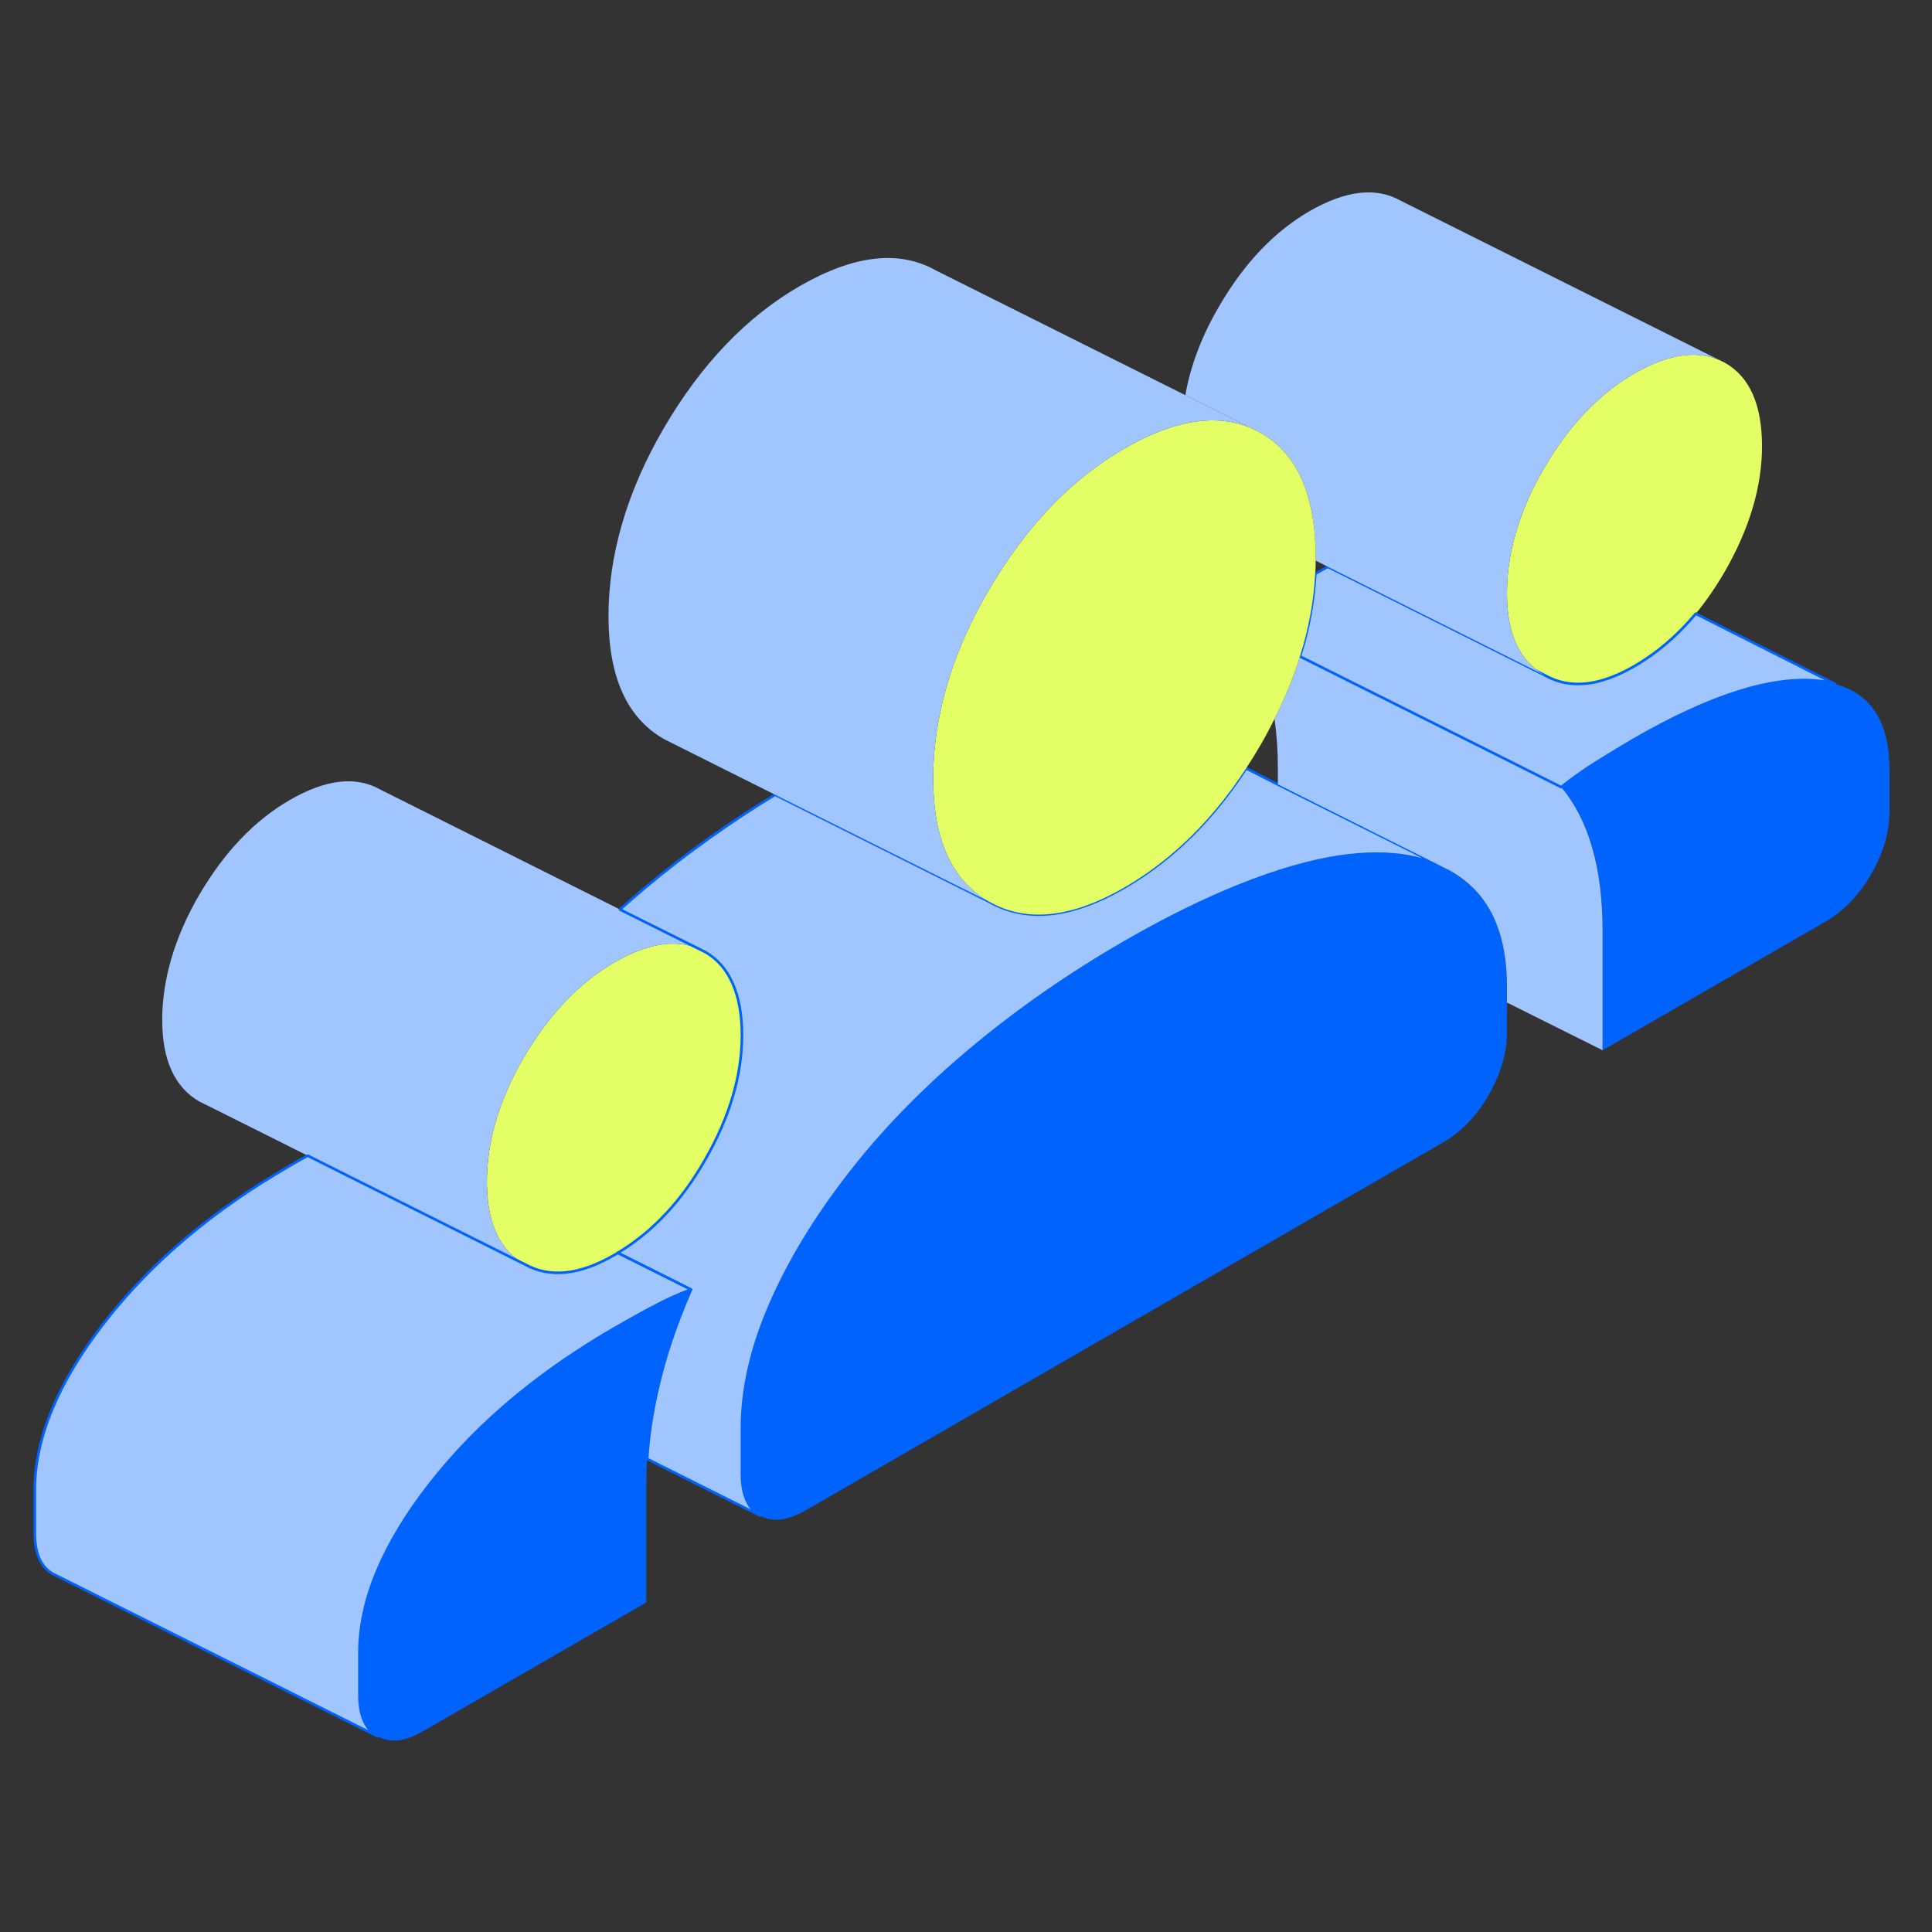 <svg width="89" height="89" viewBox="0 0 89 89" fill="none" xmlns="http://www.w3.org/2000/svg">
<rect x="0" y="0" width="89" height="89" fill="#333333" stroke="none"/>
<path d="M84.535 31.509C84.311 31.442 84.071 31.397 83.81 31.367C81.656 31.128 78.821 32.018 75.291 34.052C74.708 34.396 74.132 34.74 73.571 35.092C73.002 35.443 72.457 35.832 71.918 36.259C72.554 37.014 73.032 37.949 73.347 39.056C73.668 40.163 73.825 41.449 73.825 42.907V48.382L84.101 42.451C84.939 41.965 85.634 41.24 86.195 40.275C86.756 39.303 87.04 38.338 87.04 37.38V35.443C87.04 33.275 86.203 31.958 84.535 31.509Z" fill="#0163FD"/>
<path d="M81.169 20.553C81.169 22.407 80.601 24.322 79.479 26.289C79.06 27.015 78.604 27.68 78.118 28.271C77.28 29.273 76.338 30.081 75.291 30.687C73.997 31.435 72.853 31.674 71.858 31.397C71.611 31.33 71.372 31.225 71.148 31.098C69.996 30.447 69.42 29.191 69.42 27.336C69.42 26.282 69.6 25.22 69.951 24.15C69.951 24.143 69.959 24.143 69.959 24.143C70.235 23.275 70.632 22.407 71.148 21.54C72.292 19.58 73.675 18.137 75.291 17.202C76.959 16.245 78.35 16.088 79.479 16.723C80.601 17.367 81.169 18.645 81.169 20.553Z" fill="#E3FF65"/>
<path d="M34.179 47.687C34.179 49.534 33.618 51.448 32.489 53.415C31.397 55.33 30.058 56.758 28.458 57.716C28.405 57.753 28.353 57.783 28.301 57.813C26.685 58.748 25.309 58.883 24.157 58.232C23.058 57.604 22.482 56.429 22.437 54.709C22.43 54.627 22.43 54.545 22.43 54.462C22.43 52.555 23.005 50.626 24.157 48.666C25.309 46.714 26.685 45.271 28.301 44.336C29.968 43.371 31.36 43.214 32.489 43.857C33.618 44.5 34.179 45.772 34.179 47.687Z" fill="#E3FF65"/>
<path d="M32.489 43.857C31.359 43.214 29.968 43.371 28.3 44.336C26.685 45.271 25.309 46.714 24.157 48.666C23.005 50.626 22.43 52.555 22.43 54.462C22.43 54.545 22.43 54.627 22.437 54.709C22.482 56.429 23.058 57.604 24.157 58.232L16.005 54.156L14.173 53.236L9.566 50.932L9.199 50.753C8.047 50.095 7.472 48.838 7.472 46.983C7.472 45.129 8.047 43.147 9.199 41.187C10.351 39.235 11.727 37.792 13.343 36.857C15.01 35.892 16.401 35.735 17.531 36.378L28.562 41.898L32.489 43.857Z" fill="#A0C5FF"/>
<path d="M69.42 45.45V47.559C69.42 48.509 69.136 49.474 68.575 50.446C68.014 51.418 67.319 52.144 66.481 52.623L37.111 69.577C36.281 70.056 35.585 70.138 35.024 69.817C34.456 69.495 34.179 68.859 34.179 67.902V65.8C34.179 63.998 34.605 62.113 35.466 60.124C36.318 58.142 37.53 56.138 39.1 54.111C40.088 52.832 41.202 51.59 42.436 50.394C43.154 49.691 43.917 49.01 44.717 48.337C46.894 46.52 49.257 44.874 51.8 43.408C52.548 42.975 53.281 42.578 53.991 42.212C55.719 41.329 57.342 40.641 58.867 40.148C58.897 40.14 58.927 40.125 58.957 40.118C59.757 39.863 60.52 39.669 61.238 39.534C62.472 39.31 63.587 39.265 64.574 39.4C65.359 39.512 66.047 39.721 66.645 40.028C67.244 40.335 67.752 40.738 68.171 41.239C69.001 42.249 69.42 43.655 69.42 45.45Z" fill="#0163FD"/>
<path d="M66.645 40.028C66.047 39.721 65.359 39.512 64.574 39.4C63.586 39.265 62.472 39.31 61.238 39.534C60.52 39.669 59.757 39.863 58.957 40.118C58.927 40.118 58.897 40.14 58.867 40.148C57.342 40.641 55.718 41.329 53.991 42.212C53.28 42.578 52.547 42.975 51.8 43.408C49.257 44.874 46.893 46.52 44.717 48.337C43.917 49.01 43.154 49.691 42.436 50.394C41.202 51.59 40.087 52.832 39.1 54.111C37.53 56.138 36.318 58.142 35.465 60.124C34.605 62.113 34.179 63.998 34.179 65.8V67.902C34.179 68.859 34.456 69.495 35.024 69.817L29.811 67.207C29.878 66.159 30.036 65.09 30.29 63.998C30.627 62.51 31.143 60.977 31.831 59.406L29.146 58.06L28.457 57.716C30.058 56.758 31.397 55.33 32.489 53.415C33.618 51.448 34.179 49.534 34.179 47.686C34.179 45.839 33.618 44.5 32.489 43.857L28.562 41.898C28.951 41.546 29.348 41.202 29.759 40.858C31.606 39.317 33.588 37.896 35.705 36.61L45.554 41.531C47.275 42.511 49.354 42.294 51.8 40.88C52.742 40.335 53.632 39.676 54.462 38.914C55.539 37.926 56.519 36.752 57.401 35.398L57.439 35.413L58.867 36.139L66.645 40.028Z" fill="#A0C5FF" stroke="#0163FD" stroke-width="0.12" stroke-linecap="round" stroke-linejoin="round"/>
<path d="M73.825 42.907V48.382L69.42 46.183V45.45C69.42 43.655 69.001 42.249 68.171 41.24C67.752 40.739 67.244 40.335 66.645 40.028L58.867 36.132V35.428C58.867 34.606 58.815 33.835 58.71 33.117C59.196 32.153 59.593 31.188 59.884 30.238L69.233 34.912L71.918 36.259C72.554 37.014 73.032 37.949 73.347 39.056C73.668 40.163 73.825 41.449 73.825 42.907Z" fill="#A0C5FF"/>
<path d="M84.535 31.509C84.311 31.442 84.071 31.397 83.81 31.367C81.656 31.128 78.821 32.018 75.291 34.052C74.708 34.396 74.132 34.74 73.571 35.092C73.003 35.443 72.457 35.832 71.918 36.259L69.233 34.912L59.884 30.238C60.288 28.959 60.52 27.688 60.587 26.431C60.789 26.319 60.984 26.207 61.171 26.11L71.148 31.098C71.372 31.225 71.612 31.33 71.858 31.397C72.853 31.674 73.997 31.435 75.291 30.687C76.338 30.081 77.281 29.273 78.118 28.271L84.535 31.509Z" fill="#A0C5FF" stroke="#0163FD" stroke-width="0.12" stroke-linecap="round" stroke-linejoin="round"/>
<path d="M79.479 16.723C78.35 16.088 76.959 16.245 75.291 17.202C73.676 18.137 72.292 19.58 71.148 21.54C70.632 22.407 70.235 23.275 69.959 24.142C69.959 24.142 69.951 24.142 69.951 24.15C69.6 25.22 69.42 26.282 69.42 27.336C69.42 29.191 69.996 30.447 71.148 31.098L61.171 26.11L60.61 25.825V25.683C60.61 24.756 60.52 23.933 60.341 23.2C59.974 21.682 59.219 20.59 58.075 19.939L57.558 19.685L54.604 18.204C54.844 16.836 55.367 15.452 56.19 14.061C57.334 12.101 58.718 10.658 60.333 9.723C62.001 8.766 63.392 8.609 64.521 9.244L79.479 16.723Z" fill="#A0C5FF"/>
<path d="M60.61 25.683V25.825C60.61 26.027 60.602 26.229 60.587 26.431C60.52 27.688 60.288 28.959 59.884 30.238C59.593 31.188 59.196 32.153 58.71 33.117C58.516 33.514 58.306 33.91 58.074 34.307C57.858 34.681 57.633 35.047 57.401 35.398C56.519 36.752 55.539 37.926 54.462 38.914C53.632 39.676 52.742 40.335 51.8 40.881C49.354 42.294 47.275 42.511 45.555 41.531C43.842 40.559 42.989 38.667 42.989 35.855C42.989 34.867 43.094 33.865 43.303 32.871C43.685 30.978 44.433 29.086 45.555 27.172C47.275 24.24 49.354 22.071 51.8 20.657C52.749 20.111 53.647 19.738 54.477 19.536C55.614 19.266 56.638 19.319 57.558 19.685L58.074 19.939C59.219 20.59 59.974 21.682 60.34 23.2C60.52 23.933 60.61 24.756 60.61 25.683Z" fill="#E3FF65"/>
<path d="M57.558 19.685C56.639 19.319 55.614 19.266 54.477 19.535C53.647 19.737 52.749 20.111 51.8 20.657C49.354 22.071 47.275 24.24 45.555 27.172C44.433 29.086 43.685 30.978 43.303 32.87C43.094 33.865 42.989 34.867 42.989 35.855C42.989 38.667 43.842 40.559 45.555 41.531L35.705 36.61L31 34.254L30.597 34.052C28.884 33.08 28.031 31.188 28.031 28.376C28.031 25.564 28.884 22.617 30.597 19.693C32.317 16.761 34.396 14.592 36.842 13.178C39.34 11.742 41.426 11.503 43.117 12.46L54.604 18.204L57.558 19.685Z" fill="#A0C5FF"/>
<path d="M31.831 59.406C31.292 59.6 30.724 59.855 30.14 60.169C29.549 60.475 28.944 60.819 28.301 61.186C26.678 62.128 25.197 63.138 23.858 64.237C22.302 65.509 20.949 66.885 19.79 68.373C17.636 71.141 16.558 73.721 16.558 76.136V78.081C16.558 79.031 16.835 79.667 17.404 79.988L2.618 72.591L2.446 72.509C1.877 72.188 1.601 71.552 1.601 70.602V68.657C1.601 66.242 2.678 63.662 4.832 60.894C6.985 58.135 9.82 55.741 13.343 53.707C13.627 53.542 13.903 53.385 14.173 53.236L16.005 54.156L24.157 58.232C25.309 58.883 26.685 58.748 28.301 57.813C28.353 57.783 28.405 57.753 28.458 57.716L29.146 58.06L31.831 59.406Z" fill="#A0C5FF" stroke="#0163FD" stroke-width="0.12" stroke-linecap="round" stroke-linejoin="round"/>
<path d="M31.831 59.406C31.143 60.977 30.627 62.51 30.29 63.998C30.036 65.09 29.879 66.159 29.811 67.207C29.789 67.588 29.774 67.969 29.774 68.343V73.818L19.49 79.749C18.66 80.235 17.965 80.31 17.404 79.988C16.835 79.667 16.559 79.031 16.559 78.081V76.136C16.559 73.721 17.636 71.141 19.79 68.373C20.949 66.885 22.302 65.509 23.858 64.237C25.197 63.138 26.678 62.128 28.301 61.186C28.944 60.819 29.55 60.475 30.14 60.169C30.724 59.855 31.292 59.6 31.831 59.406Z" fill="#0163FD"/>
</svg>
